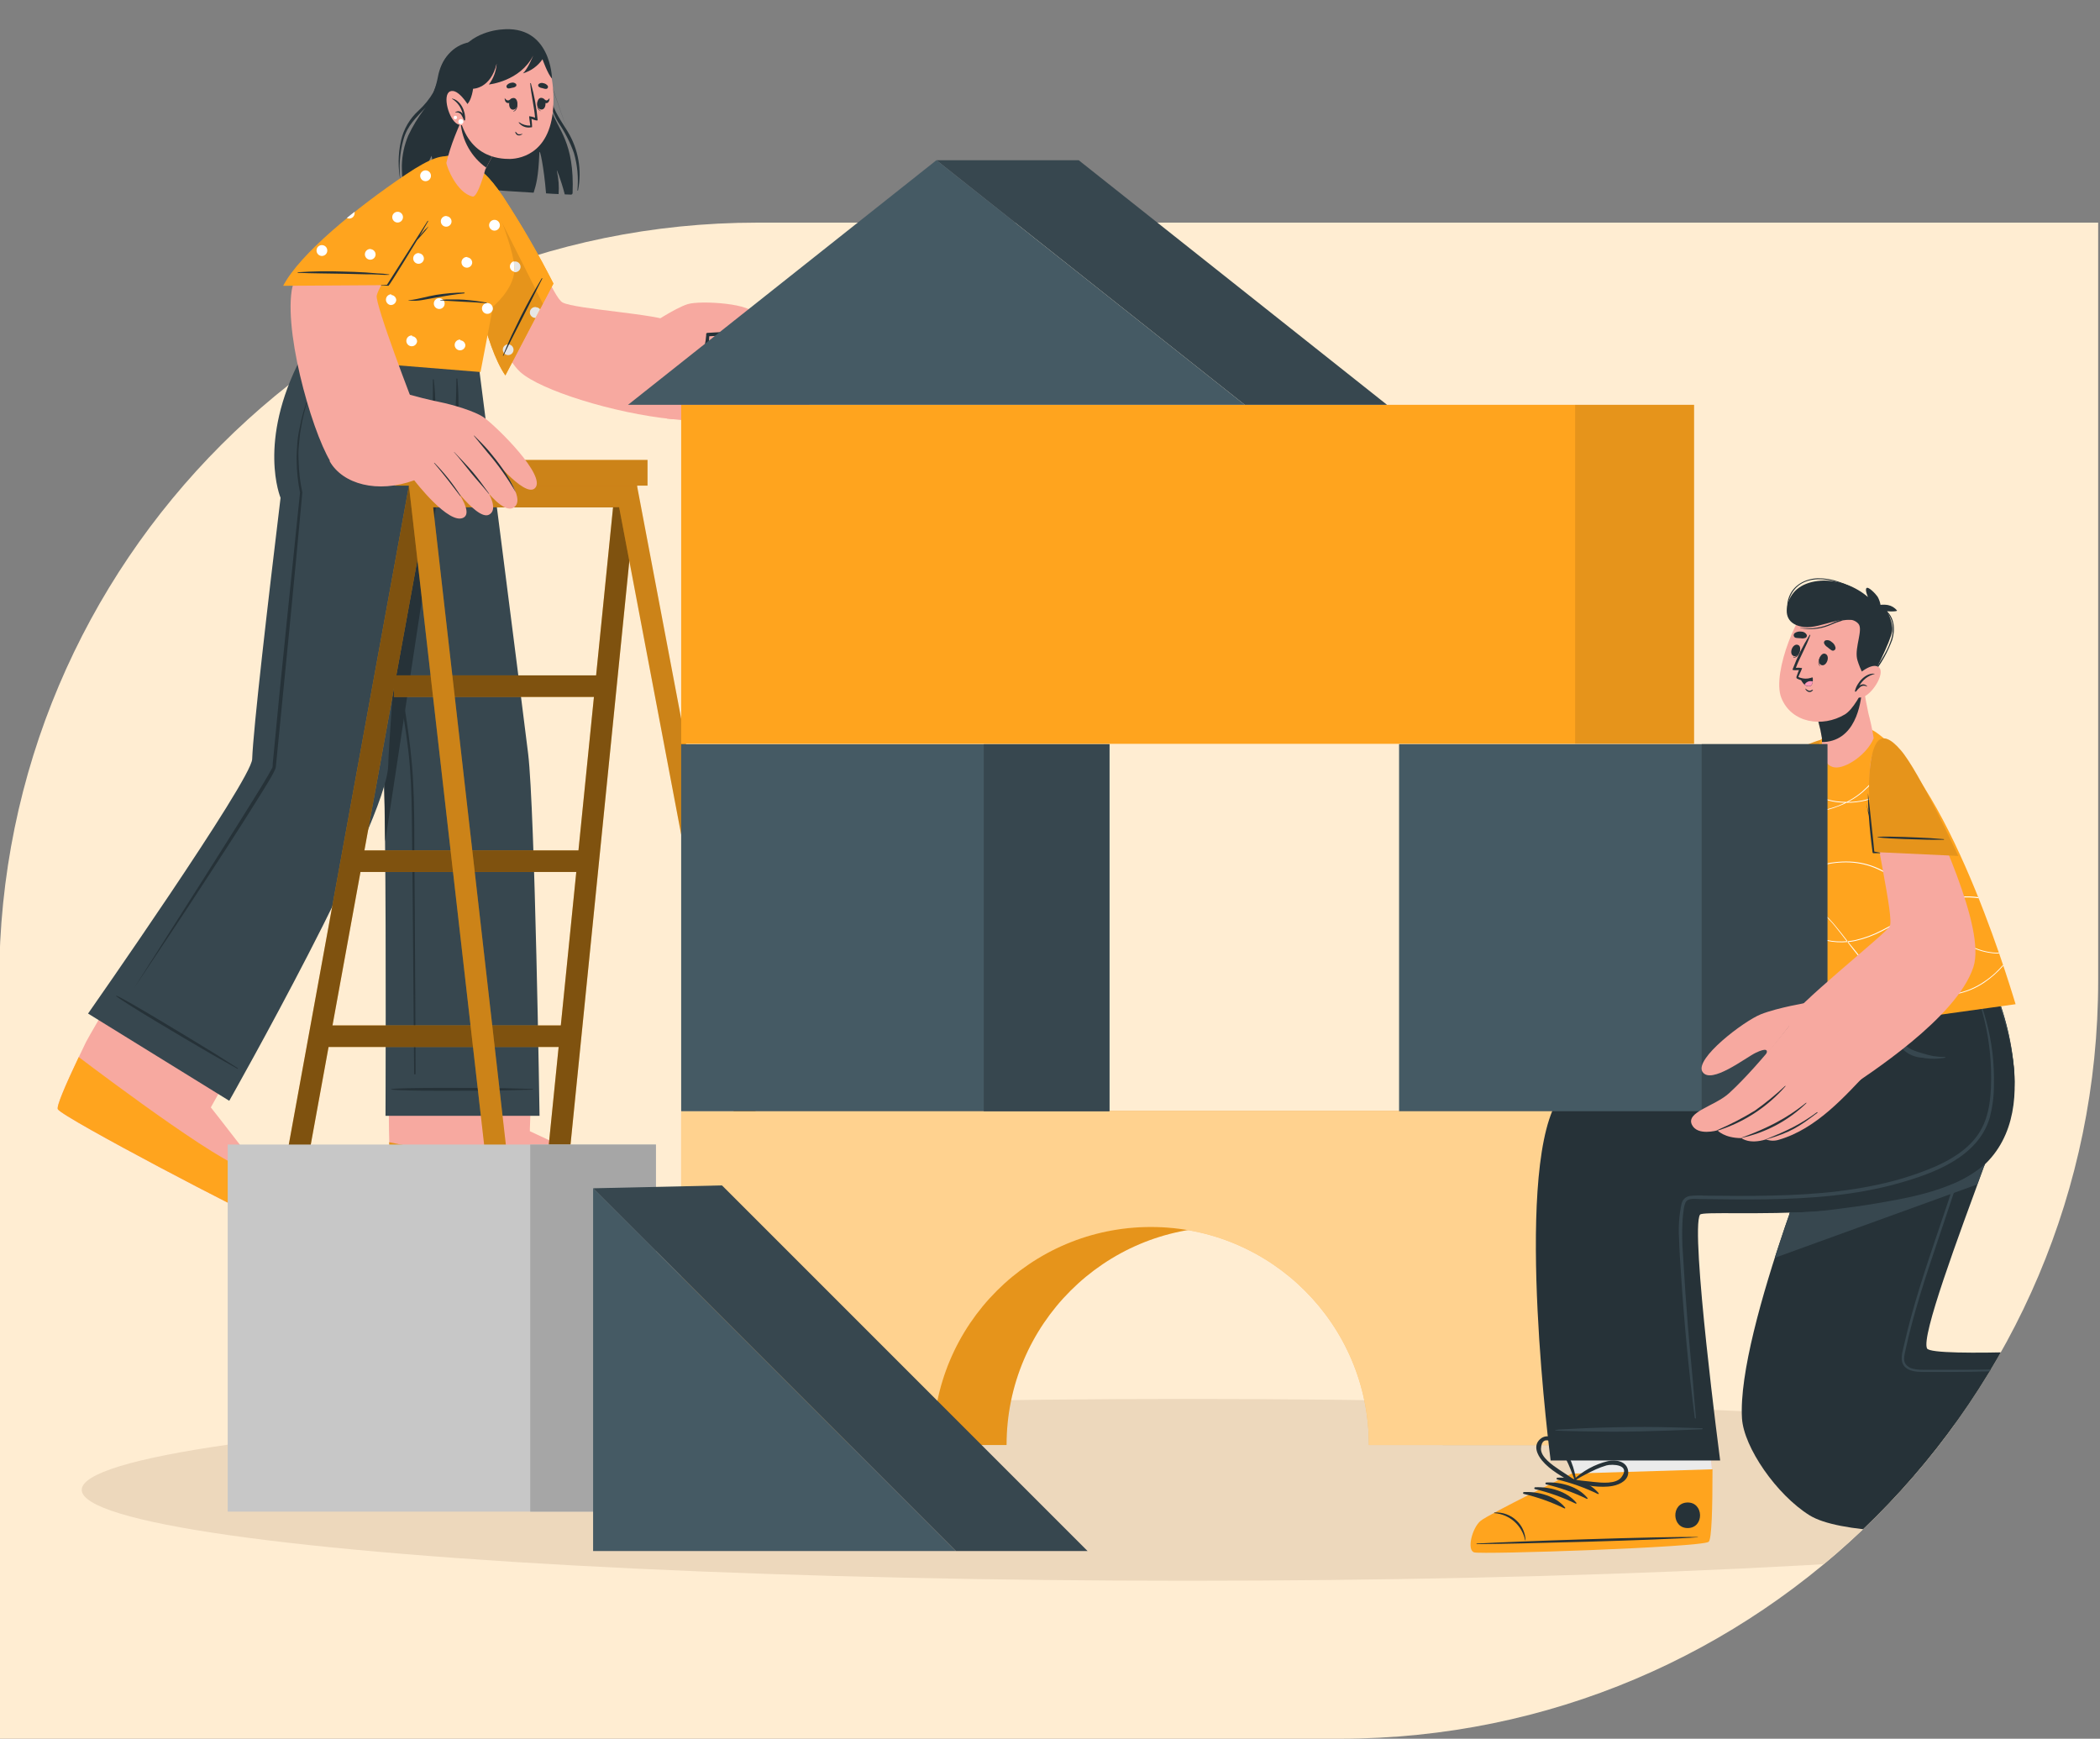 <?xml version="1.0" encoding="UTF-8"?>
<svg id="Layer_1" data-name="Layer 1" xmlns="http://www.w3.org/2000/svg" xmlns:xlink="http://www.w3.org/1999/xlink" viewBox="0 0 720.36 596.36">
  <rect x="0" y="0" width="720.36" height="596.36" fill="#808080" stroke="none"/>
  <defs>
    <style>
      .cls-1 {
        clip-path: url(#clippath);
      }

      .cls-2 {
        fill: none;
      }

      .cls-2, .cls-3, .cls-4, .cls-5, .cls-6, .cls-7, .cls-8, .cls-9, .cls-10, .cls-11, .cls-12, .cls-13, .cls-14, .cls-15, .cls-16, .cls-17, .cls-18 {
        stroke-width: 0px;
      }

      .cls-3 {
        opacity: .2;
      }

      .cls-3, .cls-17, .cls-18 {
        isolation: isolate;
      }

      .cls-19, .cls-17 {
        opacity: .5;
      }

      .cls-5 {
        fill: #f7a9a0;
      }

      .cls-6 {
        fill: #263238;
      }

      .cls-7 {
        fill: #455a64;
      }

      .cls-8 {
        fill: #37474f;
      }

      .cls-9 {
        fill: #c7c7c7;
      }

      .cls-10 {
        fill: #a6a6a6;
      }

      .cls-11, .cls-17 {
        fill: #fff;
      }

      .cls-12 {
        fill: #ffedd2;
      }

      .cls-13 {
        fill: #edd8bc;
      }

      .cls-14 {
        fill: #ffa41e;
      }

      .cls-15 {
        fill: #ff99ba;
      }

      .cls-16 {
        fill: #ebebeb;
      }

      .cls-18 {
        opacity: .1;
      }
    </style>
    <clipPath id="clippath">
      <path class="cls-2" d="M259.73-16.82h460v353.18c0,143.5-116.5,260-260,260H-.27V243.18C-.27,99.68,116.23-16.82,259.73-16.82Z"/>
    </clipPath>
  </defs>
  <path class="cls-12" d="M259.73,76.36h460v260c0,143.5-116.5,260-260,260H-.27v-260C-.27,192.87,116.23,76.36,259.73,76.36Z"/>
  <g class="cls-1">
    <g>
      <g id="freepik--Shadow--inject-159">
        <ellipse class="cls-13" cx="407.39" cy="511" rx="379.35" ry="31.18"/>
      </g>
      <g id="freepik--character-1--inject-159">
        <path class="cls-5" d="M215.65,414.28c-2.67.85-77.59-.12-80.42-1.98-1.08-.68-1.58-11.6-1.8-24.84v-.41c0-2.67-.09-5.53-.09-8.37v-1.18c-.11-19.08.2-38.89.2-38.89l50.15.51-1.52,38.58-.12,1.47-.29,8.01v.81s28.52,13.21,31.42,15.57,5.11,9.88,2.48,10.71Z"/>
        <path class="cls-14" d="M193.13,393.08c-.2,0-.29-.11-.31-.17l.31.17Z"/>
        <path class="cls-14" d="M215.64,414.28c-2.67.85-77.57-.12-80.41-1.98-.96-.6-1.47-9.35-1.72-20.53,13.74,2.87,66.96,13.63,68.43,9.08.56-1.79-4.01-4.87-6.86-6.68,7.87,3.75,16.59,8.01,18.12,9.35,2.86,2.35,5.09,9.91,2.44,10.75Z"/>
        <path class="cls-18" d="M168.57,414.16c-16.87-.4-32.05-1.04-33.39-1.86-.96-.6-1.47-9.35-1.72-20.53,1.95.4,4.7.97,8.01,1.63l27.1,20.75Z"/>
        <path class="cls-8" d="M118.14,122.7s11.26,126.65,13.09,136.32c.43,2.2.68,14.17.85,29.57.4,33.57.16,94.13.16,94.13h52.84s-1.58-104.92-3.91-124.19c-2.34-19.27-17.29-135.83-17.29-135.83h-45.74Z"/>
        <path class="cls-6" d="M182.7,373.5c-8.24-.17-5.88-.24-14.13-.32-4.01,0-30.54-.27-34.32.36-.04,0-.08.04-.08.08,0,.04.04.08.08.08,3.78.63,30.29.4,34.32.36,8.25-.08,5.89-.15,14.13-.32.07,0,.12-.05.12-.12,0-.07-.05-.12-.12-.12h0Z"/>
        <path class="cls-6" d="M142.29,313.6c-.05-7.67-.11-15.33-.17-23,0-7.42,0-14.85-.4-22.26-.71-15.02-3.75-29.78-5.93-44.63-2.18-14.85-4.01-29.77-5.61-44.68-1.83-16.73-3.46-33.51-5.17-50.25,0-.12-.2-.12-.19,0,2.5,29.91,5.27,59.81,9.35,89.55,1.03,7.4,2.15,14.78,3.37,22.14,1.24,7.45,2.47,14.92,3.06,22.46s.67,14.78.73,22.18l.24,22.98c.16,17.01.32,43.19.49,60.2,0,.14.11.25.25.25s.25-.11.25-.25c-.05-15.25-.16-39.6-.28-54.7Z"/>
        <path class="cls-6" d="M107,122.7s22.4,126.65,24.29,136.32c.43,2.2.68,14.17.85,29.57h0l25.19-165.93-50.33.04Z"/>
        <path class="cls-5" d="M90.7,418.54c-2.67-.43-69.17-35.15-70.86-38.07-.67-1.11,3.83-11.08,9.62-22.98l.19-.36c1.18-2.46,24.91-42.47,24.91-42.47l40.86,24.04-22.7,40.4-.4.72s19.48,24.67,21.01,28.04.11,11.12-2.62,10.68Z"/>
        <path class="cls-14" d="M90.7,418.54c-2.67-.43-69.16-35.15-70.86-38.09-.56-.93,2.67-8.36,7.17-17.89,9.52,7.2,55.5,41.73,58.87,38.14.71-.76.17-2.55-.76-4.47,2.97,3.71,5.72,7.59,8.24,11.62,1.5,3.39.07,11.14-2.66,10.7Z"/>
        <path class="cls-8" d="M78.63,377.55l-48.42-29.91s56.09-80.13,56.29-87.27c.39-10.59,5.46-54.27,9.74-89.63,0,0-8.09-19.16,7.04-48.08h60.67s-4.07,27.54-11.03,44.99c-4.68,1.63-9.19,3.7-13.49,6.16,0,0-6.04,78.86-6.26,88.7-.44,19.43-54.53,115.05-54.53,115.05Z"/>
        <path class="cls-6" d="M81.59,366.39c-6.98-4.38-4.93-3.23-12.02-7.53-3.45-2.11-26.08-15.92-29.63-17.36-.08,0-.16.09-.09.15,2.91,2.47,25.79,15.89,29.27,17.92,7.12,4.17,5.11,2.9,12.29,6.98.04.05.12.06.17.01.05-.04.06-.12.01-.17h0Z"/>
        <path class="cls-6" d="M155.21,166.43c-5.47,1.99-10.76,4.45-15.8,7.36-.09.04-.13.15-.09.23s.15.13.23.09c5.34-2.28,10.75-4.47,15.93-7.04.18-.08.26-.28.18-.46-.08-.18-.28-.26-.46-.18h0Z"/>
        <path class="cls-6" d="M147.77,157.65c.52-3.16.95-6.34,1.22-9.55.55-5.96.49-11.96-.19-17.91-.03-.08-.11-.13-.2-.11-.05.02-.09.06-.11.11.13,8.26-.35,16.53-1.44,24.72-.6,3.94-2.58,9.87,1.54,10.48,4.11.61,6.9-9.35,7.42-12.02,1.31-7.74,1.6-15.62.88-23.44,0-.19-.33-.23-.33,0,0,5.94-.3,11.87-.89,17.77-.24,2.74-2.44,17.88-7.2,16.77-.8-.19-1.2-.96-1.34-2.16.01-1.57.22-3.13.63-4.65"/>
        <path class="cls-6" d="M148.66,164.87c-.42,1.02-.78,2.07-1.07,3.14-.3.82-.45,1.7-.44,2.58,0,.16.24.19.33.07.49-.78.86-1.62,1.1-2.51.36-.97.75-1.94,1.08-2.91.08-.29-.09-.58-.38-.65-.25-.07-.51.06-.62.29Z"/>
        <path class="cls-6" d="M110.4,126.47c-1.84,3.18-3.36,6.53-4.54,10-1.21,3.47-2.1,7.05-2.67,10.68-.35,1.79-.45,3.62-.65,5.44s-.21,3.65-.11,5.46c.08,3.65.51,7.28,1.27,10.84v.13c-1.39,15.3-2.84,30.59-4.34,45.89-1.5,15.3-3.01,30.56-4.51,45.8l-.15,1.44-.07.71c-.02.27-.07.53-.16.79-.39.92-.83,1.81-1.34,2.67-.96,1.68-1.98,3.31-2.98,4.95l-6.12,9.76c-4.11,6.49-8.32,12.91-12.51,19.35-8.37,12.89-16.91,25.65-25.45,38.41l24.71-38.89,12.29-19.48,6.08-9.78c.99-1.63,1.99-3.27,2.94-4.93.45-.8.97-1.72,1.34-2.42.07-.2.11-.41.11-.63v-.71l.15-1.43c1.44-15.3,2.95-30.58,4.53-45.84,1.58-15.27,3.14-30.54,4.7-45.82v.13c-.73-3.62-1.12-7.31-1.16-11-.08-1.84.11-3.69.2-5.53s.4-3.67.79-5.48c.66-3.62,1.65-7.17,2.94-10.62,1.25-3.45,2.84-6.78,4.74-9.92Z"/>
        <polygon class="cls-14" points="218.48 166.57 187.97 469.28 180.52 469.28 210.3 173.97 146.47 173.97 92.61 469.28 85.08 469.28 140.28 166.57 218.48 166.57"/>
        <rect class="cls-14" x="135.13" y="231.64" width="75.44" height="7.4"/>
        <rect class="cls-14" x="123.15" y="291.67" width="75.44" height="7.4"/>
        <rect class="cls-14" x="110.4" y="351.7" width="82.32" height="7.4"/>
        <rect class="cls-14" x="100.57" y="411.72" width="87.6" height="7.4"/>
        <g class="cls-19">
          <polygon class="cls-4" points="218.48 166.57 187.97 469.28 180.52 469.28 210.3 173.97 146.47 173.97 92.61 469.28 85.08 469.28 140.28 166.57 218.48 166.57"/>
          <rect class="cls-4" x="135.13" y="231.64" width="75.44" height="7.4"/>
          <rect class="cls-4" x="123.15" y="291.67" width="75.44" height="7.4"/>
          <rect class="cls-4" x="110.4" y="351.7" width="82.32" height="7.4"/>
          <rect class="cls-4" x="100.57" y="411.72" width="87.6" height="7.4"/>
        </g>
        <polygon class="cls-14" points="280.5 493.55 272.97 493.55 212.38 173.97 148.58 173.97 185.03 493.55 177.59 493.55 140.28 166.57 218.51 166.57 280.5 493.55"/>
        <polygon class="cls-3" points="280.5 493.55 272.97 493.55 212.38 173.97 148.58 173.97 185.03 493.55 177.59 493.55 140.28 166.57 218.51 166.57 280.5 493.55"/>
        <rect class="cls-14" x="135.37" y="157.74" width="86.75" height="8.83"/>
        <rect class="cls-3" x="135.37" y="157.74" width="86.75" height="8.83"/>
        <path class="cls-6" d="M196.4,66.24c0,.27-.21.49-.48.51l-2.19-.08c-1.4-5.34-3.07-9.51-2.67-7.88.56,2.55.75,5.17.55,7.77-.96,0-3.19-.17-4.3-.24-.75-9.08-2.2-15.92-2.3-13.86-.32,8.28-1.1,10.87-1.96,13.63-10.38-.61-24.04-1.56-33.81-2.47-.6-5.03-1.03-10.47-1.24-10.12-1.57,3.03-2.51,6.35-2.78,9.75-3.12-.31-5.62-.61-7.13-.88,0,0-.29-4.21-.25-5.58.09-3.53.83-7.01,2.19-10.27,1.53-3.23,3.38-6.3,5.54-9.15h0c1.35-1.91,2.45-3.97,3.3-6.14h0c.59-1.57,1.04-3.2,1.34-4.85,1.1-6.02,5.07-10.92,10.96-11.93,10.68-7,22.23-3.62,24.68,4.53.23.79.44,1.7.64,2.67h0c.73,3.63,1.24,8.29,1.79,11.91h0c.2,1.42.49,2.82.85,4.21,2.14,6.61,7.99,10.87,7.28,28.47Z"/>
        <path class="cls-6" d="M158.56,15.8c-3.87,1.3-6.76,4.55-7.61,8.55-.45,2.53-1.22,5-2.3,7.33-1.36,2.3-3.05,4.39-5.02,6.2-3.05,2.75-5.18,6.38-6.08,10.39-1.02,4.57-1.08,9.31-.16,13.9h0c-.64-4.82-.29-9.73,1.03-14.41,1.34-4.73,4.38-7.48,7.56-10.84,2.52-2.6,4.29-5.83,5.14-9.35.31-2.22.93-4.38,1.84-6.42,1.42-2.17,3.44-3.87,5.82-4.89.13-.06.18-.22.11-.34-.06-.13-.22-.18-.34-.11h0Z"/>
        <path class="cls-6" d="M194.77,45.18c-2.28-3.73-4.73-6.94-5.82-11.39-1-4.01-1.34-8.25-2.4-12.3M186.45,21.49c1.48,7.14,1.18,14.17,5.02,20.45,2.26,3.27,4.08,6.82,5.41,10.56,1.2,4.14,1.6,8.47,1.19,12.77,0,.15.19.16.21,0,1.38-6.9.13-14.06-3.51-20.08l-8.32-23.69Z"/>
        <path class="cls-5" d="M160.98,74c.99,10.15,7.85,44.88,17.49,53.6,6.92,6.26,32.16,14.16,52.08,16.15,6.89.68,5.68-29.07-.4-33.39-3.66-2.58-32.82-4.3-37.14-6.6-3.23-1.71-9.16-19.15-21.54-35.64-6.8-9.04-11.85-7.77-10.5,5.88Z"/>
        <path class="cls-5" d="M228.78,143.56c3.94.41,26.17,2.8,31.28,1.75,5.1-1.05,19.54-5.11,19.14-9.09s-4.74-3.12-4.74-3.12c0,0,5.84-2.67,5.06-6.68s-7.45-2.42-7.45-2.42c0,0,5.78-3.19,4.73-7.1s-7.52-1.23-7.52-1.23c0,0,5.44-2.67,3.21-5.53-2.67-3.43-12.11,2.67-17.83,3.37-1.34.16-26.53,1.5-26.53,1.5l.67,28.56Z"/>
        <path class="cls-6" d="M269.83,115.46c-6.96,4.43-10.76,5.18-18.88,5.21-.16,0-.2.24,0,.25,8.01.69,12.87.45,19.15-5.14.28-.27.08-.53-.27-.32Z"/>
        <path class="cls-6" d="M272.61,123.65c-7.63,4.01-11.75,4.81-20.26,5.48-.12,0-.12.21,0,.21,8.4,0,13.35-.31,20.39-5.34.32-.16.21-.53-.13-.35Z"/>
        <path class="cls-6" d="M274.02,133.1c-7.67,3.33-12.15,4.43-20.49,4.01-.08.03-.13.11-.11.2.02.05.06.09.11.11,8.45,1.26,14.06-.09,20.59-4.07.41-.27.37-.44-.11-.24Z"/>
        <path class="cls-5" d="M222.17,111.95s9.35-6.32,13.79-7.65,22.89-.19,22.86,3.81c0,5.17-10.8,6.6-16.17,6.61,0,0,0,11.93-7.56,14.69s-12.93-17.45-12.93-17.45Z"/>
        <path class="cls-6" d="M258.35,109.52c-3.42,4.69-10.46,4.25-15.66,4.65-.27,0-.47.23-.47.5,0,.06.01.12.04.17-.36,4.99-2.32,11.94-6.86,14.69-.06.04-.07.11-.04.17.03.05.09.07.14.05,5.26-2.23,7.75-8.91,7.79-14.41,5.34-.32,12.43-.2,15.12-5.73.01-.08-.03-.11-.05-.08Z"/>
        <path class="cls-14" d="M173.35,128.76l16.49-31.5c-5.23-10.3-11.02-20.29-17.36-29.94-9.21-13.67-15.25-14.12-13.07,6.37,2.18,20.49,6.98,44.94,13.94,55.07Z"/>
        <path class="cls-14" d="M173.35,128.76l16.49-31.5c-5.23-10.3-11.02-20.29-17.36-29.94-9.21-13.67-15.25-14.12-13.07,6.37,2.18,20.49,6.98,44.94,13.94,55.07Z"/>
        <path class="cls-11" d="M164.4,61.84c-.09,1.02-.98,1.78-2,1.7s-1.78-.98-1.7-2c.09-1.02.98-1.78,2-1.7,0,0,0,0,.01,0,1.02.09,1.77.99,1.68,2ZM161.41,88.79l.36,2.19c.12-.22.19-.46.21-.71.06-.56-.16-1.11-.57-1.48h0ZM176.87,89.69c-1.01-.08-1.91.67-1.99,1.68-.08,1.01.67,1.91,1.68,1.99,1.01.08,1.91-.67,1.99-1.68,0,0,0,0,0,0,.09-1.01-.65-1.9-1.66-1.99,0,0-.02,0-.03,0h0ZM169.73,75.55c-1.02-.08-1.91.67-2,1.69-.08,1.02.67,1.91,1.69,2h0c1.02.08,1.91-.67,2-1.69.08-1.02-.67-1.91-1.69-2ZM174.47,118.12c-1.01-.08-1.91.67-1.99,1.68s.67,1.91,1.68,1.99c1.01.08,1.91-.67,1.99-1.68,0,0,0,0,0,0,.08-1.01-.67-1.9-1.68-1.99h0ZM167.35,103.94c-1.02-.09-1.92.66-2.02,1.68-.09,1.02.66,1.92,1.68,2.02s1.92-.66,2.02-1.68c0,0,0,0,0-.01.09-1.01-.66-1.91-1.67-2,0,0,0,0-.01,0ZM183.92,105.34c-1.01-.17-1.97.51-2.14,1.52-.17,1.01.51,1.97,1.52,2.14.1.02.2.03.31.03h.09l1.54-2.95c-.32-.42-.81-.67-1.34-.69l.03-.04Z"/>
        <path class="cls-6" d="M185.85,95.43c-2.52,4.23-4.87,8.52-7.09,12.91-1.1,2.22-2.19,4.44-3.25,6.68-1.07,2.28-1.99,4.63-3,6.93,0,.12.12.17.17.07,2.14-4.46,4.45-8.85,6.68-13.27s4.43-8.81,6.68-13.22c.01-.09-.13-.17-.19-.09Z"/>
        <path class="cls-18" d="M186.22,104.19l-12.87,24.57c-6.97-10.19-11.75-34.56-13.94-55.05-1.26-11.74.2-16.61,3.41-16.03l23.41,46.5Z"/>
        <path class="cls-14" d="M164.84,127.6l-61.59-4.97s26.05-55.3,43.69-66.56c8.01-5.13,13.94-2.51,18.05,3.15,1.03,1.42,11.94,26.07,11.47,33.57-.41,6.68-7.33,12.33-7.33,12.33l-4.3,22.48Z"/>
        <path class="cls-11" d="M147.83,60.44c-.09,1.02-.98,1.78-2,1.7s-1.78-.98-1.7-2c.09-1.02.98-1.78,2-1.7,0,0,0,0,.01,0,1.02.09,1.77.99,1.68,2ZM162.72,59.87c-1.02-.09-1.92.66-2.02,1.68s.66,1.92,1.68,2.02,1.92-.66,2.02-1.68c0,0,0,0,0-.01.08-1.02-.67-1.91-1.68-2ZM127.16,85.47c-1.01-.08-1.9.67-1.99,1.68-.08,1.01.67,1.9,1.68,1.99,1.01.08,1.9-.66,1.99-1.67.09-1.01-.66-1.91-1.67-2,0,0,0,0-.01,0ZM143.73,86.8c-1.01-.08-1.9.67-1.99,1.68-.08,1.01.67,1.9,1.68,1.99,1.01.08,1.9-.66,1.99-1.67.05-.99-.69-1.85-1.68-1.94v-.07ZM160.3,88.14c-1.01-.08-1.9.67-1.99,1.68-.08,1.01.67,1.9,1.68,1.99,1.01.08,1.9-.66,1.99-1.67.02-.97-.72-1.79-1.68-1.87v-.13ZM176.26,89.61c-.74.21-1.28.86-1.34,1.63-.09.97.6,1.84,1.56,1.96v-.52c.02-.98-.05-1.97-.23-2.94v-.13ZM136.64,72.74c-1.01-.1-1.92.64-2.02,1.65-.1,1.01.64,1.92,1.65,2.02.02,0,.04,0,.06,0,1.02.07,1.89-.7,1.96-1.72.07-.99-.67-1.86-1.65-1.96ZM153.21,74.08c-1.01-.08-1.91.67-1.99,1.68-.08,1.01.67,1.91,1.68,1.99,1.01.08,1.91-.67,1.99-1.68,0,0,0,0,0,0,.05-1.01-.72-1.87-1.73-1.92h0s.05-.07.05-.07ZM169.78,75.41c-1.02-.08-1.91.67-2,1.69-.08,1.02.67,1.91,1.69,2h0c1.02.08,1.91-.67,2-1.69.08-1.02-.67-1.91-1.69-2ZM108.35,112.39l-1.59,3.1c.31.32.72.52,1.16.56,1.01.09,1.91-.67,1.99-1.68.08-.97-.6-1.84-1.56-1.98ZM124.82,113.73c-1.02-.09-1.92.66-2.02,1.68s.66,1.92,1.68,2.02,1.92-.66,2.02-1.68c0,0,0,0,0-.01-.01-.97-.78-1.77-1.75-1.83l.07-.17ZM141.39,115.06c-1.02-.08-1.91.68-2,1.7-.08,1.02.67,1.91,1.69,2s1.91-.67,2-1.69c-.05-.95-.8-1.71-1.75-1.76l.07-.24ZM157.96,116.48c-1.01-.08-1.91.67-1.99,1.68s.67,1.91,1.68,1.99c1.01.08,1.91-.67,1.99-1.68,0,0,0,0,0,0-.05-.94-.81-1.7-1.75-1.75l.07-.24ZM117.66,99.53c-1.02-.07-1.89.7-1.96,1.72-.07.99.67,1.86,1.65,1.96,1.01.1,1.92-.64,2.02-1.65.1-1.01-.64-1.92-1.65-2.02-.02,0-.04,0-.06,0ZM134.25,100.93c-1.03,0-1.86.82-1.86,1.85,0,.91.65,1.68,1.54,1.84,1.02.08,1.91-.68,2-1.7-.05-.95-.8-1.7-1.75-1.75l.07-.24ZM150.82,102.27c-1.01-.09-1.91.66-2,1.67,0,0,0,0,0,.01-.09,1.02.66,1.92,1.68,2.02s1.92-.66,2.02-1.68-.66-1.92-1.68-2.02c0,0,0,0-.01,0ZM167.35,103.94c-1.02-.09-1.92.66-2.02,1.68-.09,1.02.66,1.92,1.68,2.02s1.92-.66,2.02-1.68c0,0,0,0,0-.01.09-1.01-.66-1.91-1.67-2,0,0,0,0-.01,0Z"/>
        <path class="cls-6" d="M159.26,100.34c-3.22.02-6.43.29-9.6.79-1.58.27-3.14.61-4.69.99-.77.19-1.55.35-2.34.51-.81.19-1.64.28-2.47.27-.08,0-.08.11,0,.11.78.11,1.57.16,2.36.15.76-.03,1.52-.11,2.27-.24,1.6-.25,3.19-.59,4.79-.87,3.22-.55,6.44-1.11,9.7-1.43.13-.01.12-.27-.03-.27Z"/>
        <path class="cls-6" d="M166.92,103.8c-2.61-.48-5.24-.82-7.89-1.01-1.34-.09-2.67-.11-4.01-.08h-1.9c-.64,0-1.34.16-2.08.19-.08,0-.08.11,0,.11.67,0,1.34.11,1.98.15l1.98.11,4.01.23c2.67.12,5.34.27,7.93.49.04-.05.04-.13,0-.17,0,0,0,0,0,0Z"/>
        <path class="cls-5" d="M141.27,59.87c-20.81,16.24-39.54,28.64-41.22,39.82-2.51,16.76,8.35,52.74,14.45,60.27,2.67,3.25,30.86-12.86,29.09-16.97-2.12-4.93-15.08-39.01-14.36-41.65,1.22-4.54,7.6-12.02,20.49-33.84,9.98-16.97-.44-13.88-8.44-7.63Z"/>
        <path class="cls-5" d="M135.3,133.86s7.26,2.32,15.44,4.01c4.55.92,12.25,3.18,15.28,5.34,4.55,3.3,21.5,20.03,17.53,24.18-3.58,3.79-16.31-12.39-16.31-12.39,0,0,14.29,15.2,9.13,18.98s-17.04-16.44-17.04-16.44c0,0,14.33,15.94,8.4,19-4.53,2.31-16.41-15.38-16.41-15.38,0,0,12.22,13.79,7.72,16.36-4.98,2.84-16.95-12.79-16.95-12.79-12.57,4.61-24.52,1.34-28.98-6.5-.69-1.27,22.18-24.36,22.18-24.36Z"/>
        <path class="cls-6" d="M162.66,149.42c1.74,1.72,3.51,3.46,5.1,5.34s3.1,3.81,4.5,5.81c1.89,2.6,3.47,5.4,4.71,8.36-2.81-4.88-6.07-9.49-9.75-13.75-1.58-1.87-3.06-3.82-4.65-5.69-.04-.07.04-.15.08-.07Z"/>
        <path class="cls-6" d="M155.79,155.02c2.14,2.3,4.34,4.5,6.37,6.89s3.73,4.82,5.57,7.33c.15.2,0,.21-.16,0-1.95-2.43-3.94-4.54-5.92-6.96s-3.86-4.9-5.92-7.24l.05-.03Z"/>
        <path class="cls-6" d="M149.03,158.76c3.37,3.44,6.38,7.22,8.97,11.28.13.2-.07.2-.21,0-2.9-3.81-5.14-6.81-8.83-11.16-.11-.07,0-.19.07-.12Z"/>
        <path class="cls-14" d="M97.14,98.03l35.54-.23c6.63-9.45,12.72-19.26,18.27-29.38,7.75-14.56,5.34-20.1-11.77-8.55-17.11,11.55-36.31,27.2-42.04,38.15Z"/>
        <path class="cls-11" d="M147.83,60.44c-.09,1.02-.98,1.78-2,1.7s-1.78-.98-1.7-2c.09-1.02.98-1.78,2-1.7,0,0,0,0,.01,0,1.02.09,1.77.99,1.68,2ZM110.58,84.07c-1.01-.09-1.9.65-1.99,1.66,0,0,0,.02,0,.03-.1,1.01.64,1.92,1.65,2.02,1.01.1,1.92-.64,2.02-1.65,0-.02,0-.04,0-.06.09-1.01-.65-1.9-1.66-1.99,0,0-.02,0-.03,0ZM127.16,85.4c-1.01-.08-1.9.67-1.99,1.68-.08,1.01.67,1.9,1.68,1.99,1.01.08,1.9-.66,1.99-1.67.05-.99-.69-1.85-1.68-1.94v-.07ZM121.64,72.65c-.88.71-1.75,1.34-2.67,2.11.21.11.43.17.67.19,1.01.09,1.9-.65,1.99-1.66,0,0,0-.02,0-.03.03-.18.04-.37.01-.55v-.07ZM136.58,72.65c-1.01-.1-1.92.64-2.02,1.65-.1,1.01.64,1.92,1.65,2.02.02,0,.04,0,.06,0,1.02.07,1.89-.7,1.96-1.72.07-.99-.67-1.86-1.65-1.96Z"/>
        <path class="cls-6" d="M146.88,77.74c-.8.7-1.54,1.48-2.2,2.31l-.69.83c.97-1.67,1.92-3.33,2.88-5.01,0-.11-.09-.23-.17-.12-2.36,3.7-13.35,21.02-13.96,21.93-.08,0-1.92.09-1.98,0s0,.2,0,.17,2.48.19,2.5.17c.72-.69,8.88-14.08,9.84-15.7l.2-.2.57-.63c.36-.39.69-.79,1.04-1.19.74-.8,1.43-1.65,2.04-2.55h-.08Z"/>
        <path class="cls-6" d="M133.47,94.13c-1.33-.21-2.66-.33-4.01-.36-1.34-.11-2.67-.24-4.01-.32-2.58-.16-5.15-.25-7.73-.31-5.18-.19-10.37-.11-15.54.24-.11,0-.11.19,0,.19,5.26.24,10.51.21,15.77.33l7.75.19c1.34,0,2.59,0,3.89.07s2.67.19,3.89.09c.08,0,.07-.11,0-.12Z"/>
        <path class="cls-5" d="M153.12,55.78c0,1.26,3.55,10.44,9.01,11.63,1.78.39,4.33-9.24,4.33-9.24l.35-.67,4.89-9.35-9.68-10.68-1.42-1.44s-1.18,2.67-2.59,5.96l-.21.48-.24.53c-.21.49-.44.99-.64,1.5s-.32.76-.48,1.18l-.48,1.2c-1.14,2.9-2.09,5.88-2.83,8.91Z"/>
        <path class="cls-6" d="M158,42.03c.51,6.2,3.73,11.87,8.8,15.48l4.89-9.35-9.68-10.68-1.42-1.44s-1.18,2.68-2.59,6Z"/>
        <path class="cls-5" d="M189.85,33.69c.2,18.52-10.88,20.73-14.88,20.83-3.63,0-16.03-.32-18.08-18.7-2.06-18.38,6.45-24.34,14.69-24.87s18.08,4.21,18.27,22.73Z"/>
        <path class="cls-6" d="M187.21,30.49c-.43,0-.83-.19-1.24-.28-.46-.05-.88-.23-1.23-.53-.18-.24-.18-.56,0-.8.43-.41,1.05-.55,1.62-.36.59.09,1.12.4,1.5.87.22.32.14.76-.18.98-.14.09-.3.14-.46.12Z"/>
        <path class="cls-6" d="M174.51,30.33c.44,0,.83-.16,1.26-.24.45-.03.89-.21,1.23-.51.19-.23.19-.57,0-.8-.42-.41-1.04-.57-1.6-.4-.59.08-1.14.37-1.52.83-.24.3-.19.74.11.98.15.12.34.17.53.15Z"/>
        <path class="cls-6" d="M177.39,34.91s-.11,0-.09.12c0,1.26-.11,2.67-1.24,3.14v.08c1.4-.21,1.59-2.15,1.34-3.34Z"/>
        <path class="cls-6" d="M176.25,33.61c-2.03-.13-2.14,4.01-.25,4.01s1.96-3.9.25-4.01Z"/>
        <path class="cls-6" d="M175.44,33.8c-.36.23-.72.61-1.15.65s-.87-.4-1.18-.83h0c0,.77.24,1.59,1.07,1.72s1.34-.55,1.55-1.34c-.03-.08-.15-.31-.29-.21Z"/>
        <path class="cls-6" d="M184.4,34.84s.09,0,.09.12c-.08,1.26,0,2.67,1.16,3.16,0,0,0,.08,0,0-1.4-.17-1.54-2.11-1.26-3.29Z"/>
        <path class="cls-6" d="M185.58,33.56c2.03-.08,2.04,4.01.16,4.01s-1.87-3.94-.16-4.01Z"/>
        <path class="cls-6" d="M186.43,33.83c.32.21.64.6,1.01.63s.77-.41,1.07-.83h0c0,.77-.23,1.59-.97,1.74s-1.19-.52-1.34-1.34c-.01-.07.09-.28.23-.2Z"/>
        <path class="cls-6" d="M176.95,45.26c.28.32.56.75,1.01.81.45.02.91-.06,1.34-.21,0,0,.08,0,0,0-.4.47-1.03.69-1.64.56-.51-.17-.87-.64-.91-1.18.07-.07.16-.07.2.01Z"/>
        <path class="cls-6" d="M182.31,40.78s.23,1.88.21,2.78c0,.08-.21.12-.52.13h0c-1.56.25-3.13-.38-4.07-1.64-.02-.05,0-.1.04-.12.03-.01.06-.01.09,0,1.12.79,2.47,1.2,3.85,1.16,0-.24-.51-3.22-.36-3.23.69.08,1.36.25,2,.49-.36-4.01-1.34-7.8-1.67-11.74,0-.07.05-.12.12-.12.07,0,.12.05.12.12,1.17,4.1,1.94,8.3,2.3,12.55.05.47-1.76-.23-2.11-.39Z"/>
        <path class="cls-6" d="M158.58,36.42c2.98.24,3.7-5.98,3.7-5.98,0,0,6.05,0,8.09-8.63-.17,2.6-1.1,5.09-2.67,7.17,0,0,10.68-1.05,15.22-9.95,0,0-1.83,4.53-3.51,6.13,2.71-.81,5.06-2.51,6.68-4.83,0,0,1.83,5.17,3.26,6.6,0,0-.31-18.7-17.6-16.79,0,0-10.83.65-14.77,9.19-3.94,8.53,1.6,17.09,1.6,17.09Z"/>
        <path class="cls-5" d="M156.94,42.57c.27.13.55.22.84.28.28.08.58.11.87.09.38-.01.74-.1,1.08-.27.27-.13.52-.29.75-.48.31-.28.57-.62.77-.99l-.57-5.01s-3.59-6.08-6.32-4.83-.36,9.8,2.58,11.2Z"/>
        <path class="cls-6" d="M155.03,33.88c1.91,1.16,3.26,3.07,3.7,5.26-.4-.85-1.42-1.22-2.27-.82-.09.04-.18.09-.26.15v.12c.8-.19,1.63.14,2.07.83.35.57.64,1.17.88,1.79.08.2.44.12.39-.11h0c.27-2.79-1.52-6.8-4.5-7.3v.08Z"/>
        <path class="cls-11" d="M157.24,41.81c.06.47.49.81.96.75s.81-.49.75-.96-.49-.81-.96-.75-.81.49-.75.96h0Z"/>
        <path class="cls-11" d="M155.59,40.38c.04.33.34.57.67.53.33-.04.57-.34.53-.67h0c-.03-.33-.33-.57-.66-.53,0,0,0,0,0,0-.33.04-.57.35-.53.68Z"/>
      </g>
      <g id="freepik--Blocks--inject-159">
        <path class="cls-14" d="M581.12,381.13v114.49h-86.28c0-41.3-33.48-74.78-74.78-74.78s-74.78,33.48-74.78,74.78h-86.35v-114.49h322.2Z"/>
        <path class="cls-18" d="M581.12,381.13v114.49h-86.28c0-41.3-33.48-74.78-74.78-74.78s-74.78,33.48-74.78,74.78h-86.35v-114.49h322.2Z"/>
        <path class="cls-14" d="M555.85,381.13v114.49h-86.28c0-41.3-33.48-74.78-74.78-74.78s-74.78,33.48-74.78,74.78h-86.35v-114.49h322.2Z"/>
        <path class="cls-17" d="M555.85,381.13v114.49h-86.28c0-41.3-33.48-74.78-74.78-74.78s-74.78,33.48-74.78,74.78h-86.35v-114.49h322.2Z"/>
        <rect class="cls-7" x="233.66" y="255.24" width="146.9" height="125.89"/>
        <rect class="cls-8" x="337.46" y="255.24" width="43.11" height="125.89"/>
        <rect class="cls-14" x="233.66" y="138.84" width="347.46" height="116.29"/>
        <rect class="cls-18" x="540.32" y="138.84" width="40.8" height="116.29"/>
        <polygon class="cls-8" points="321.22 54.95 370.02 54.95 475.78 138.84 426.98 138.84 321.22 54.95"/>
        <polygon class="cls-7" points="215.44 138.84 426.98 138.84 321.22 54.95 215.44 138.84"/>
        <rect class="cls-9" x="78.11" y="392.57" width="146.9" height="125.89"/>
        <rect class="cls-10" x="181.89" y="392.57" width="43.11" height="125.89"/>
        <polygon class="cls-7" points="327.87 531.99 203.45 531.99 203.45 407.57 327.87 531.99"/>
        <polygon class="cls-8" points="203.45 407.57 327.87 531.99 373.07 531.99 247.66 406.58 203.45 407.57"/>
      </g>
      <g id="freepik--character-2--inject-159">
        <path class="cls-5" d="M784.52,528.96c-.29-2.67-31.57-70.11-34.39-71.91-1.05-.71-11.14,3.27-23.18,8.44l-.39.16c-2.48,1.05-48.32,13.35-48.32,13.35l20.31,44.07,47.7-13.78.72-.35s23.52,20.43,26.83,22.1,11.02.63,10.71-2.08Z"/>
        <path class="cls-16" d="M717.85,468.21l20.9,43.29,7.49-2.16.73-.35s23.52,20.43,26.82,22.09,11.04.59,10.68-2.12-31.57-70.11-34.37-71.91c-1.07-.71-11.15,3.27-23.21,8.44l-.36.16c-.59.27-3.97,1.24-8.68,2.56Z"/>
        <path class="cls-6" d="M618.08,335.16s.84,26.41,4.79,39.42c0,0,4.33,2.27,5.62,3.08,0,0-32.81,78.58-30.94,108.8.6,9.92,11.83,26.2,23.17,33.27,20.03,12.47,118,1.54,118,1.54l-14.21-58.89s-61.92,3.46-63.49.11c-1.99-4.26,10.35-37.3,20.19-64.1.99-2.67,10.9-12.73,9.75-30.83-.88-11.2-3.77-22.15-8.53-32.33l-64.35-.05Z"/>
        <path class="cls-8" d="M713.22,468.93c-13.5-.25-24.52.89-38.02.89h-15.32c-1.18.03-2.37-.07-3.53-.32-1.06-.19-2.01-.76-2.67-1.62-.89-1.34-.41-3.04-.11-4.49.68-3.18,1.44-6.33,2.28-9.47,3.41-12.77,7.85-25.23,12.02-37.75l6.45-19.34c.53-1.58,1.05-3.14,1.71-4.66.63-1.37,1.34-2.71,2.12-4.01,1.53-2.52,2.76-5.21,3.67-8.01,3.66-12.02.13-24.44-4.13-35.76-.57-1.52-1.18-3.03-1.79-4.54,0-.11-.21-.07-.17,0,3.9,12.02,8.53,24.4,5.92,37.16-.6,3.01-1.65,5.9-3.11,8.6-.75,1.34-1.58,2.67-2.3,4.07-.73,1.4-1.36,2.86-1.88,4.35-2.3,6.34-4.31,12.78-6.46,19.18-4.27,12.71-8.76,25.37-12.31,38.31-.88,3.22-1.71,6.46-2.43,9.72-.53,2.4-1.74,5.68.36,7.67,1.52,1.46,4.01,1.63,5.94,1.64h10.1c13.7,0,42-1.18,43.69-1.22.11-.07.15-.22.08-.33-.03-.04-.07-.08-.12-.1Z"/>
        <path class="cls-8" d="M728.32,518.52c-1.34-6.86-2.59-13.78-4.11-20.62s-3.18-13.69-4.95-20.49c-.49-1.92-1.01-3.83-1.52-5.74-.25-.92-.49-1.83-.76-2.74-.22-.93-.5-1.84-.84-2.74,0-.11-.17,0-.17,0,.19,1.8.5,3.59.95,5.34.33,1.66.65,3.31.99,4.98.7,3.41,1.43,6.82,2.18,10.22,1.48,6.82,3.18,13.58,4.91,20.35.99,3.83,1.99,7.68,2.99,11.51.02.1.12.16.21.13.1-.02.16-.12.13-.21Z"/>
        <path class="cls-8" d="M608.8,431.42l69.44-25.17c.97-2.67,1.96-5.34,2.91-7.92s10.9-12.73,9.74-30.83c-.87-11.2-3.75-22.16-8.51-32.34h-64.37s.84,26.43,4.81,39.42c0,0,4.31,2.28,5.61,3.1.07.03-10.76,25.93-19.63,53.75Z"/>
        <path class="cls-5" d="M506.24,532.13c2.67.79,76.87-1.67,79.63-3.57,1.07-.69,1.34-11.54,1.34-24.64v-.41c0-2.67-6.13-47.98-6.13-47.98l-51.97,1.56,10.14,47.47v.8s-28.04,13.66-30.83,16.03-4.78,9.96-2.16,10.74Z"/>
        <path class="cls-16" d="M506.24,532.13c2.67.79,76.87-1.67,79.63-3.55,1.07-.72,1.34-11.55,1.34-24.65v-.41c0-.73-.47-4.67-1.14-9.98l-48.81,1.9,1.95,9.12v.81s-28.04,13.66-30.83,16.03c-2.79,2.36-4.75,9.95-2.14,10.74Z"/>
        <path class="cls-14" d="M505.68,532.45c2.67.79,77.61-1.71,80.42-3.61,1.07-.72,1.34-11.66,1.34-24.89l-48.34,1.47s-28.32,13.83-31.21,16.21-4.86,10.03-2.2,10.82Z"/>
        <path class="cls-6" d="M506.66,529.42c12.55-.73,63.27-2.48,75.75-2.24.09,0,.09.07,0,.08-12.43.99-63.17,2.32-75.75,2.36-.27,0-.27-.19,0-.2Z"/>
        <path class="cls-6" d="M512.65,518.77c2.82-.17,5.59.85,7.63,2.82,1.84,1.75,2.92,4.14,3.03,6.68,0,.07-.13.08-.15,0-1.05-5.08-5.32-8.87-10.5-9.28-.06,0-.11-.04-.11-.1s.04-.11.1-.11Z"/>
        <path class="cls-6" d="M534.22,506.83c5.02-.24,10.91,1.34,14.18,5.34.12.16-.09.33-.25.27-4.47-2.17-9.16-3.84-14-4.99-.16-.07-.25-.25-.18-.42.04-.1.14-.18.25-.2Z"/>
        <path class="cls-6" d="M530.39,508.48c5.02-.24,10.91,1.34,14.18,5.34.12.16-.09.33-.25.27-4.47-2.17-9.16-3.84-14-4.99-.16-.07-.25-.25-.18-.42.04-.1.14-.18.25-.2Z"/>
        <path class="cls-6" d="M526.58,510.12c5.02-.24,10.91,1.34,14.18,5.34.12.16-.09.33-.25.27-4.47-2.17-9.16-3.84-14-4.99-.16-.07-.25-.25-.18-.42.04-.1.14-.18.25-.2Z"/>
        <path class="cls-6" d="M522.72,511.76c5.02-.24,10.91,1.34,14.18,5.34.12.16-.09.33-.25.27-4.47-2.17-9.16-3.84-14-4.99-.16-.07-.25-.25-.18-.42.04-.1.14-.18.25-.2Z"/>
        <path class="cls-6" d="M578.79,515.34c5.65-.17,5.92,8.6.27,8.77-5.65.17-5.92-8.6-.27-8.77Z"/>
        <path class="cls-6" d="M528.98,500.96c2.83,3.41,7.04,5.48,10.68,7.83.3.16.67.05.83-.25.03-.06.05-.12.06-.18.08,0,.16,0,.15-.15-.52-4.6-2.24-8.99-4.99-12.71-1.64-2.14-4.91-4.1-7.4-1.9s-.99,5.36.67,7.36ZM528.61,496.79c.32-5.49,5.34-1.44,6.54.17.72,1.07,1.37,2.18,1.95,3.34,1.23,2.38,2.1,4.87,3.08,7.36-1.74-1.27-3.55-2.38-5.34-3.58-2.1-1.44-6.41-4.26-6.24-7.29Z"/>
        <path class="cls-6" d="M558.48,504.4c-.51-3.27-4.27-3.86-6.9-3.26-4.52,1.09-8.66,3.37-12.02,6.58-.06.04-.07.13-.03.19,0,.01.02.02.03.03-.17.29-.07.67.22.84.06.03.11.06.18.07,4.33.52,8.89,1.62,13.25.8,2.62-.48,5.76-2.15,5.27-5.25ZM546.77,508.3c-2.14-.2-4.25-.51-6.4-.64,2.29-1.35,4.66-2.59,7.08-3.7,1.18-.53,2.39-.97,3.63-1.34,1.91-.51,8.4-.37,5.14,4.01-1.79,2.5-6.94,1.94-9.45,1.67h0Z"/>
        <path class="cls-6" d="M531.92,500.93h58.14s-10.36-79.14-6.9-84.32c1.51-2.26,76.99,5.34,99.06-18.62,20.19-21.86-.36-62.83-.36-62.83h-61.99s-1.34,17.56-4.59,24.57c-1.43,3.02-70.63-1.27-81.46,18.5-14.49,26.43-1.9,122.7-1.9,122.7Z"/>
        <path class="cls-8" d="M583.9,489.87c-6.56-.19-13.14-.44-19.71-.44s-13.17.15-19.75.4c-1.86.08-7.34.33-8.23.4-.89.02-1.79.1-2.67.23-.05.02-.07.07-.05.12,0,.02.03.04.05.05,1.43.25,16.31.41,19.56.43,6.54,0,13.09-.17,19.62-.4l11.15-.43c.21-.01.24-.36.03-.36Z"/>
        <path class="cls-8" d="M622.4,354.13c.27-1.87.51-3.73.73-5.58.49-4.25.93-8.53,1.07-12.81,0-.33-.47-.31-.51,0-.4,3.3-.69,6.68-1.07,9.91s-.67,6.61-1.34,9.84c-.19.97-.59,2.6-1.84,2.67-1.67,0-1.99-2.24-2.14-3.47-.32-3.07-.38-6.16-.17-9.24.19-3.51.63-7.01,1.01-10.51,0-.12-.19-.15-.21,0-1.44,6.8-2.83,13.92-1.63,20.86.08,1.43.94,2.69,2.24,3.29h.17v2.23c0,.14.11.25.25.25s.25-.11.25-.25c.08,0,.16-.07.17-.17.13-.67.13-1.35,0-2.02.83,0,1.61-.41,2.07-1.11.61-1.21.92-2.54.92-3.89Z"/>
        <path class="cls-8" d="M616.24,359.16c4.77,3.25,9.23,6.92,13.35,10.96.16.15,0,.41-.21.27-4.54-3.51-9.21-6.94-13.55-10.68-.13-.14-.13-.36,0-.49.11-.11.27-.13.41-.06Z"/>
        <path class="cls-8" d="M667.16,362.53c-1.34,0-2.68-.1-4.01-.31-1.17-.23-2.33-.53-3.47-.88-2.15-.64-4.77-1.34-6.33-3.08-1.52-1.86-2.73-3.95-3.59-6.2-1.08-2.33-1.79-4.82-2.11-7.37,0-.12-.19-.12-.17,0,.17,2.64.62,5.26,1.34,7.81.39,1.27.88,2.51,1.47,3.7,1.46,3.79,5.01,6.37,9.07,6.58,2.6.47,5.27.47,7.88,0,.16.01.09-.25-.07-.25Z"/>
        <path class="cls-8" d="M576.84,412.87c.29-1.4,1.43-2.47,2.84-2.67,1.67-.19,3.36-.23,5.03-.11,3.87,0,7.75.08,11.62.09,15.25,0,30.71-.4,45.64-3.41,7.33-1.39,14.49-3.55,21.37-6.44,5.82-2.52,11.64-5.98,15.28-11.34,4.18-6.17,4.5-14.24,4.37-21.45-.16-7.79-1.42-15.52-3.74-22.96-.6-1.88-1.27-3.74-2.02-5.58,0-.12.13-.21.17-.09,3.09,7.05,5.13,14.51,6.06,22.15.44,3.75.61,7.53.51,11.31,0,3.71-.49,7.4-1.43,10.99-4.01,13.49-19.08,19.07-31.32,22.5-14.69,4.13-30.07,5.26-45.3,5.49-7.65.12-15.32,0-22.97-.09-1.46,0-3.86-.44-4.73,1.1-.39.89-.62,1.83-.69,2.79-.16,1.07-.28,2.15-.36,3.25-.22,4.07-.17,8.15.16,12.21.48,8.26,1.05,16.52,1.71,24.77.67,8.29,1.59,16.57,2.19,24.88.15,2.03.35,4.01.53,6.09,0,.23-.37.28-.4,0-2.12-16.4-3.65-32.86-4.73-49.41-.27-4.07-.56-8.16-.68-12.25-.25-3.97.04-7.95.87-11.83Z"/>
        <path class="cls-8" d="M614.08,415.9c5.16-.06,10.32-.43,15.44-1.12,4.82-.6,9.64-1.26,14.42-2.08,8.33-1.42,16.85-2.98,24.73-6.16,4.31-1.65,8.33-3.99,11.91-6.9.04-.04.1-.03.14,0s.03.1,0,.14c-5.96,5.77-13.5,9.16-21.45,11.32-9.1,2.37-18.38,4-27.75,4.87-5.8.51-11.63.68-17.45.51-.39,0-.35-.57.01-.59Z"/>
        <path class="cls-5" d="M624.87,266.38c-8.96,14.86-26.63,35.04-38.99,42.27-5.34,3.11-31.46,5.69-45.83,4.71-5.34-.37.32-30.63,6.18-30.89,4.01-.16,26.88,3.62,29.83,2.55,5.45-1.95,25.45-17.67,39.23-25.65,7.69-4.46,15.14-2.23,9.58,7.01Z"/>
        <path class="cls-5" d="M546.38,313.44c-3.71.16-23.89-.16-28.6-1.43s-18-5.93-17.36-9.63,4.61-2.67,4.61-2.67c0,0-5.34-2.86-4.34-6.53s7.12-1.84,7.12-1.84c0,0-5.23-3.33-4.01-6.92,1.23-3.59,7.1-.71,7.1-.71,0,0-4.93-2.82-2.67-5.34,2.67-3.06,11.19,3.16,16.49,4.18,1.2.24,24.76,2.94,24.76,2.94l-3.1,27.95Z"/>
        <path class="cls-6" d="M510.35,283.48c6.25,4.57,9.78,5.48,17.36,5.98.07,0,.12.05.12.12,0,.07-.05.12-.12.12-7.49.17-12.02-.33-17.63-5.93-.24-.28-.03-.51.27-.29Z"/>
        <path class="cls-6" d="M507.28,290.99c6.9,4.17,10.68,5.18,18.7,6.3.12,0,.11.21,0,.2-7.87-.44-12.43-1.05-18.79-6.13-.35-.23-.23-.57.09-.37Z"/>
        <path class="cls-6" d="M505.4,299.76c6.98,3.55,11.12,4.86,18.95,4.95.08,0,.15.07.15.15s-.07.15-.15.15h0c-8.01.67-13.17-.92-19.04-5.02-.39-.28-.33-.45.09-.23Z"/>
        <path class="cls-5" d="M553.37,282.88s-6.68-7.01-10.32-9.45-20.45-6.53-21.54-2.94c-1.42,4.63,7.84,8.91,12.65,10.42,0,0-3.27,10.68,2.67,15.21s16.55-13.23,16.55-13.23Z"/>
        <path class="cls-6" d="M521.53,271.92c1.76,5.14,8.2,6.68,12.75,8.52.24.09.36.35.27.58-.02.05-.04.09-.07.13-1.08,4.58-1.26,11.35,2.07,15.04.04.04.04.12,0,.16s-.12.04-.16,0c-4.1-3.47-4.46-10.14-2.96-15.08-4.7-1.78-11.08-3.63-11.95-9.35,0-.03.04-.04.05,0Z"/>
        <path class="cls-14" d="M595.55,270.65l12.89,25.92s18.7-25.77,22.03-34.91c3.77-10.28-2.31-9.96-11.79-5.68s-23.13,14.66-23.13,14.66Z"/>
        <path class="cls-18" d="M595.55,270.65l12.89,25.92s18.7-25.77,22.03-34.91c3.77-10.28-2.31-9.96-11.79-5.68s-23.13,14.66-23.13,14.66Z"/>
        <path class="cls-6" d="M600.7,269.24c2.1,3.08,7.05,13.19,7.89,14.86.44.87,2.04,4.45,2.5,5.34,0,.12-.13.19-.19.07-.85-1.66-1.88-3.23-2.75-4.9s-6.29-11.77-7.57-15.28c-.03-.11.08-.16.12-.09Z"/>
        <path class="cls-14" d="M691.42,344.43s-77.94,10.82-77.92,10.83c.21,1.52-4.13-61.64,10.99-101.26,1.03-2.67,12.9-7.1,18.99-2.87,26.7,18.52,48.09,94.29,47.94,93.31Z"/>
        <path class="cls-11" d="M687.19,331.23c-1.93,2.22-4.14,4.18-6.58,5.82-1.42.95-2.92,1.76-4.5,2.42-1.58.65-3.22,1.15-4.89,1.5-1.67.34-3.36.54-5.06.6h-2.67c-.84,0-1.7,0-2.54-.16-3.4-.3-6.73-1.15-9.86-2.52-1.56-.69-3.06-1.51-4.47-2.46-.36-.23-.69-.49-1.04-.73s-.71-.49-1.03-.76c-.65-.55-1.34-1.07-1.95-1.66-2.49-2.31-4.78-4.83-6.84-7.53-.68-.85-1.34-1.72-2-2.59l-.23-.29c-1.34-1.72-2.67-3.45-4.01-5.11-.53-.67-1.11-1.34-1.67-1.92s-1.15-1.23-1.78-1.8c-1.22-1.18-2.56-2.22-4.01-3.11-1.43-.9-2.97-1.6-4.59-2.07l-1.22-.31c-.41-.11-.83-.13-1.24-.21-.35-.06-.71-.11-1.07-.13,0-.08,0-.16,0-.24.36.02.71.07,1.07.13.43.08.85.11,1.27.21l1.23.31c1.64.48,3.21,1.18,4.66,2.08,1.44.91,2.78,1.97,4.01,3.15.63.57,1.19,1.2,1.79,1.82s1.14,1.26,1.67,1.91c1.44,1.71,2.8,3.5,4.17,5.27l.21.28,2.06,2.51c2.05,2.69,4.34,5.19,6.82,7.48.6.59,1.34,1.1,1.92,1.64.32.27.68.49,1.01.75s.68.51,1.04.73c1.4.93,2.88,1.74,4.42,2.42,3.1,1.36,6.39,2.2,9.76,2.48.84.12,1.68.12,2.52.16h2.6c1.68-.07,3.36-.28,5.01-.61,1.65-.33,3.27-.83,4.82-1.48,1.55-.65,3.04-1.45,4.43-2.39,1.42-.93,2.76-1.97,4.01-3.12.93-.87,1.83-1.8,2.67-2.76l.05.32ZM685.68,326.78h-.79c-1.69-.07-3.36-.34-4.98-.8-1.61-.47-3.17-1.12-4.65-1.92-2.93-1.68-5.62-3.73-8.01-6.12-2.24-2.14-4.35-4.43-6.49-6.68l-.24-.25-.32-.35c-2.29-2.51-4.72-4.89-7.26-7.13-2.55-2.27-5.41-4.17-8.49-5.62-3.11-1.44-6.46-2.25-9.88-2.4-1.7-.07-3.41,0-5.1.2l-1.34.17-1.24.24c-.84.16-1.68.31-2.5.55-3.31.82-6.47,2.17-9.35,4.01l-.37.24v.41l.59-.39c2.85-1.82,5.97-3.17,9.24-4.01.81-.24,1.64-.37,2.47-.53l1.24-.24,1.26-.17c1.68-.2,3.36-.26,5.05-.19,1.68.08,3.36.32,4.99.72,1.64.4,3.23.95,4.75,1.67,1.53.7,3.01,1.53,4.41,2.47,1.4.94,2.73,1.97,4.01,3.07,2.54,2.24,4.96,4.61,7.25,7.1.08.09.17.17.24.27s.17.17.25.25c2.15,2.3,4.29,4.62,6.58,6.8,2.42,2.4,5.15,4.46,8.12,6.14,1.49.82,3.08,1.47,4.71,1.94,1.65.46,3.34.74,5.05.81h.89c-.03-.09-.07-.17-.09-.27h0ZM678.56,307.71c-2.02-.27-4.07-.33-6.1-.17-3.28.32-6.5,1.11-9.55,2.36-.81.32-1.63.68-2.43,1.05l-.32.15c-2.07.97-4.01,2.07-6.05,3.19-2.86,1.62-5.66,3.3-8.59,4.77-2.89,1.52-5.97,2.66-9.15,3.39-.8.16-1.6.28-2.4.36h-.33c-2.33.22-4.67.09-6.96-.39-.4,0-.79-.2-1.19-.29l-1.18-.32c-.77-.24-1.54-.56-2.3-.83-1.51-.61-2.98-1.34-4.38-2.18-1.44-.85-2.78-1.85-4.01-2.98,0,.11,0,.22,0,.33,1.2,1.09,2.51,2.06,3.91,2.88,1.41.85,2.88,1.58,4.41,2.19.77.28,1.54.6,2.32.84l1.19.33c.4.09.79.24,1.19.29,2.38.5,4.83.64,7.25.4h.32c.75-.08,1.5-.19,2.24-.35,3.21-.74,6.32-1.88,9.24-3.41,2.92-1.47,5.74-3.15,8.6-4.75,2.02-1.15,4.01-2.26,6.14-3.23l.31-.15c.76-.33,1.54-.67,2.32-.97,3.02-1.25,6.2-2.04,9.45-2.34,2.08-.17,4.16-.1,6.22.2-.06-.14-.12-.27-.2-.4h0ZM648.8,269.62c-1.27,1.11-2.66,2.07-4.15,2.86-1.49.79-3.07,1.4-4.7,1.82-1.98.5-4.01.76-6.05.76h-.48c-1.17-.01-2.35-.09-3.51-.24-1.67-.23-3.31-.65-4.89-1.23-1.58-.6-3.09-1.37-4.51-2.28-.35-.21-.68-.44-1.01-.67-.03.08-.05.17-.07.25l.95.63c2.86,1.88,6.11,3.1,9.49,3.58,1,.12,1.99.2,2.99.23h.47c2.25.04,4.49-.22,6.68-.76,1.65-.43,3.25-1.04,4.77-1.83,1.5-.8,2.91-1.77,4.21-2.88,2.32-2.05,4.38-4.38,6.13-6.93l-.2-.25c-1.73,2.57-3.78,4.91-6.1,6.96h0ZM645.43,263.96c-1.9,2.79-4.14,5.33-6.68,7.56-1.29,1.1-2.68,2.07-4.15,2.9l-.55.32-.56.28h0l-.56.27-.51.25-1.16.51-.59.25-.59.21-1.2.43c-.4.13-.8.24-1.22.36s-.8.25-1.22.36l-1.23.29c-1.63.43-3.32.63-5.01.6-.77,0-1.54-.07-2.3-.19-.01.06-.01.13,0,.19.77.12,1.55.19,2.34.2,1.7.03,3.4-.17,5.05-.6l1.24-.29c.41-.11.81-.24,1.23-.36s.81-.23,1.22-.36l1.2-.44.6-.21.59-.24,1.18-.51.88-.44.25-.13.31-.15.27-.13.55-.32c1.49-.83,2.89-1.81,4.19-2.91,2.56-2.23,4.84-4.78,6.76-7.59,1.62-2.24,3.16-4.54,4.91-6.68l-.17-.17c-1.88,2.19-3.42,4.51-5.07,6.74Z"/>
        <path class="cls-5" d="M629.27,263.2c3.81.57,11.23-4.45,13.46-10-.46-2.91-1.08-5.79-1.84-8.64-.59-2.76-1.19-5.86-1.54-8.72-.07-.59-17.43,6.5-17.43,6.5,1.45,3.46,2.47,7.07,3.04,10.78.03.4.03.8,0,1.2,0,.06,0,.12,0,.19-.09,2.28.23,8.07,4.3,8.69Z"/>
        <path class="cls-6" d="M624.99,254.32v.19c.62.01,1.23-.03,1.84-.12,10.55-1.5,11.75-15.05,11.9-18.47-3.14.83-16.8,6.42-16.8,6.42,1.45,3.46,2.47,7.08,3.04,10.79.04.4.04.79.01,1.19Z"/>
        <path class="cls-5" d="M644.38,217.69c.67,6.68-6.26,24.18-11.54,27.35-7.65,4.58-18.38,3.03-21.82-5.76-3.34-8.51,6.09-31.17,11.82-33.87,8.44-3.99,20.54,2.42,21.54,12.27Z"/>
        <path class="cls-6" d="M624.49,225.05v.13c-.51,1.18-.88,2.59,0,3.41,0,0,0,.08,0,0-1.18-.63-.67-2.51,0-3.54Z"/>
        <path class="cls-6" d="M626.03,224.22c1.95.6.61,4.47-1.19,3.91s-.45-4.41,1.19-3.91Z"/>
        <path class="cls-6" d="M617.48,222.79s-.11,0-.13.08c-.37,1.2-1,2.54-2.23,2.55M615.12,225.5c1.38.32,2.27-1.38,2.36-2.71l-2.36,2.71Z"/>
        <path class="cls-6" d="M616.84,221.23c-1.87-.81-3.37,2.99-1.62,3.75s3.19-3.07,1.62-3.75Z"/>
        <path class="cls-6" d="M628.17,222.98c-.46-.32-.91-.67-1.34-1.04-.51-.31-.91-.78-1.14-1.34-.08-.39.12-.78.48-.95.74-.22,1.55-.03,2.11.51.68.43,1.15,1.1,1.34,1.88.13.48-.16.98-.64,1.11-.28.08-.59,0-.81-.18Z"/>
        <path class="cls-6" d="M616.05,218.78c.56.09,1.11.09,1.67.13.58.13,1.19.06,1.74-.19.32-.23.44-.65.29-1.01-.38-.68-1.1-1.09-1.88-1.08-.78-.11-1.57.07-2.22.51-.41.31-.49.89-.18,1.29.14.19.35.31.58.35Z"/>
        <path class="cls-6" d="M621.76,236.56c-.39.17-.8.47-1.26.35-.44-.16-.85-.41-1.19-.73,0,0-.08,0-.07,0,.19.61.71,1.06,1.34,1.18.55.06,1.09-.23,1.34-.73,0,0-.11-.08-.16-.05Z"/>
        <path class="cls-6" d="M621.73,232.52c-.94.75-2.16,1.07-3.35.88-.51-.07-1.01-.22-1.48-.44l-.27-.13-.25-.12c-.12-.07-.18-.22-.15-.36h0s0-.08,0-.12h0v-.11c.29-.93.87-2.3.87-2.3-.39,0-2.38.23-2.19-.24,1.55-4.13,3.51-8.09,5.86-11.82,0-.12.27,0,.2.11-1.34,3.82-3.47,7.37-4.94,11.18.71-.07,1.42-.04,2.12.09.12.08-1.16,2.67-1.26,3.06h0c1.48.69,3.17.74,4.69.16.19-.01.25.09.15.16Z"/>
        <path class="cls-6" d="M617.6,232.68c.27.84.76,1.59,1.42,2.18.38.32.84.5,1.34.53,1.04.08,1.34-.79,1.46-1.6.05-.44.05-.89,0-1.34-1.34.53-2.82.61-4.21.23Z"/>
        <path class="cls-15" d="M619.02,234.81c.38.32.84.5,1.34.53,1.04.08,1.34-.79,1.46-1.6-1.07-.35-2.23.09-2.79,1.07Z"/>
        <path class="cls-6" d="M637.02,225.89c-.81-3.94,2.15-9.99.48-11.93-3.62-4.18-12.86,1.79-18.6,1.11-5.74-.68-6.97-4.49-5.34-8.87s5.8-6.93,12.15-7.08c5.53.07,10.86,2.07,15.06,5.66,0,0-1.12-2.43-.51-3.07s3.07,1.88,3.78,2.91c.51.88.86,1.84,1.03,2.84.85-.1,1.72-.08,2.56.07,1.23.24,2.33.91,3.11,1.88,0,.35-1.99.35-3.42.24,0,0,2.19,3.85,1.76,6.85s-6.92,16.68-8.01,16.69c-1.58.01-3.74-5.73-4.06-7.32Z"/>
        <path class="cls-6" d="M646.77,209.23s-.12,0-.08.07c1.23,1.29,2.09,2.89,2.47,4.63.31,2.09.06,4.23-.72,6.2-1.34,3.85-3.77,7.18-5.9,10.68-.07.09.11.2.17.11,2.71-3.45,4.85-7.3,6.37-11.42,1.11-3.59.79-7.84-2.31-10.27Z"/>
        <path class="cls-6" d="M637.9,212.53c-1.66-.42-3.38-.53-5.07-.31-1.59.33-3.14.87-4.59,1.59-3.34,1.51-7.05,2.04-10.68,1.52v.08c3.28.69,6.7.4,9.82-.84,1.56-.7,3.15-1.3,4.78-1.8,1.87-.31,3.79-.31,5.66,0,.08-.01.14-.08.13-.16,0-.03-.02-.05-.03-.08Z"/>
        <path class="cls-6" d="M637.49,202.76c-2.11-1.41-4.4-2.51-6.82-3.26-2.31-.8-4.73-1.19-7.17-1.16-4.19.15-8.32,2.3-9.82,6.41-.81,2.1-.81,4.42,0,6.52,0,.07.06.12.12.12.07,0,.12-.06.12-.12,0-.03-.01-.05-.03-.07-1.34-3.94.08-8.3,3.5-10.68,3.75-2.5,8.52-2.12,12.65-.92,2.57.8,5.04,1.86,7.38,3.18,0,0,.09,0,.07,0Z"/>
        <path class="cls-5" d="M636.81,231.79s5.34-4.95,7.71-2.91c2.36,2.04-2.6,9.84-5.98,10.32-1.75.37-3.47-.75-3.84-2.51-.01-.05-.02-.11-.03-.16l2.15-4.74Z"/>
        <path class="cls-6" d="M643.04,231.08v.08c-2.25.57-4.16,2.06-5.25,4.11.68-.71,1.82-.74,2.53-.06.05.05.1.1.14.15,0,0,0,.13-.08.11-.73-.43-1.65-.35-2.3.2-.53.45-1,.96-1.42,1.51-.15.17-.47,0-.35-.21h0c.64-2.84,3.66-6.26,6.72-5.89Z"/>
        <rect class="cls-7" x="479.92" y="255.24" width="146.9" height="125.89"/>
        <rect class="cls-8" x="583.72" y="255.24" width="43.11" height="125.89"/>
        <path class="cls-5" d="M656.41,265.72c7.76,17.28,24.92,52.68,20.51,66.01-5.8,17.48-36.06,36.76-43.94,42.17-3.42,2.35-20.42-19.44-19.38-23.76s32.9-29.54,34.61-32.37-5.49-31.57-6.68-47.61c-1.58-20.22,8.29-19.08,14.86-4.45Z"/>
        <path class="cls-5" d="M605.76,361.83c.93-1.91,0-2.4-3.45-.76s-15.38,11.03-18.3,6.57c-2.91-4.46,14.2-17.45,20.03-19.76,5.84-2.31,16.11-4.01,16.11-4.01-2.76,3.22-8.93,11.62-14.4,17.96Z"/>
        <path class="cls-5" d="M641.27,367.13c-8.28,8.71-18.05,20.03-31.1,23.8-1.44.45-2.99.41-4.39-.13-5.81,1.78-8.4-.44-8.4-.44-5.92,0-8.25-2.67-8.25-2.67,0,0-6.85,2.02-8.75-1.92-2.15-4.41,7.89-6.37,12.75-10.82,11.14-10.22,24.12-27.83,27.03-31.1l21.11,23.29Z"/>
        <path class="cls-6" d="M612.31,372.49c-3.23,3.02-6.65,5.83-10.26,8.39-4.12,2.54-8.42,4.77-12.87,6.68-.07,0-.12.06-.12.12,0,.07.06.12.12.12.03,0,.05-.01.07-.03,8.97-2.84,16.99-8.08,23.18-15.16.13-.13.03-.25-.13-.12Z"/>
        <path class="cls-6" d="M619.44,378.31c-3.41,2.67-9.35,7.36-22.13,11.91,0,0,0,.09,0,.08,8.37-1.8,16.07-5.9,22.23-11.83.23-.19.12-.33-.11-.16Z"/>
        <path class="cls-6" d="M623.22,381.52c-5.97,4.34-10.27,6.32-17.44,9.24,0,0,0,.09,0,.08,8.49-2.47,11.28-4.34,17.59-9.13.25-.16.08-.36-.15-.19Z"/>
        <path class="cls-14" d="M642.84,292.23l28.91,1.34s-13.35-28.89-19.74-36.27c-7.13-8.31-9.82-2.84-10.68,7.53-.87,10.38,1.51,27.4,1.51,27.4Z"/>
        <path class="cls-18" d="M642.84,292.23l28.91,1.34s-13.35-28.89-19.74-36.27c-7.13-8.31-9.82-2.84-10.68,7.53-.87,10.38,1.51,27.4,1.51,27.4Z"/>
        <path class="cls-6" d="M644.1,287.04c3.7-.32,14.96.28,16.81.37.97,0,4.89.37,5.86.41.12,0,.09.2,0,.19-1.87,0-3.75.07-5.62,0s-13.35-.25-17.04-.84c-.04-.02-.05-.07-.03-.11,0,0,.01-.02.02-.03Z"/>
        <path class="cls-6" d="M641.07,279.92c-.31-1.5-.61-2.99-.87-4.5h0c.28,1.1.52,2.19.76,3.29-.12-2.23-.21-4.47-.19-6.68h0c.47,3.35.75,6.68,1.14,10.12s.71,6.61,1.03,9.94l1.96.36c.06.02.08.08.06.14-.01.03-.03.05-.06.06h-2.19c-.17.02-.33-.09-.36-.27-.55-4.15-1-8.29-1.28-12.46Z"/>
      </g>
    </g>
  </g>
</svg>